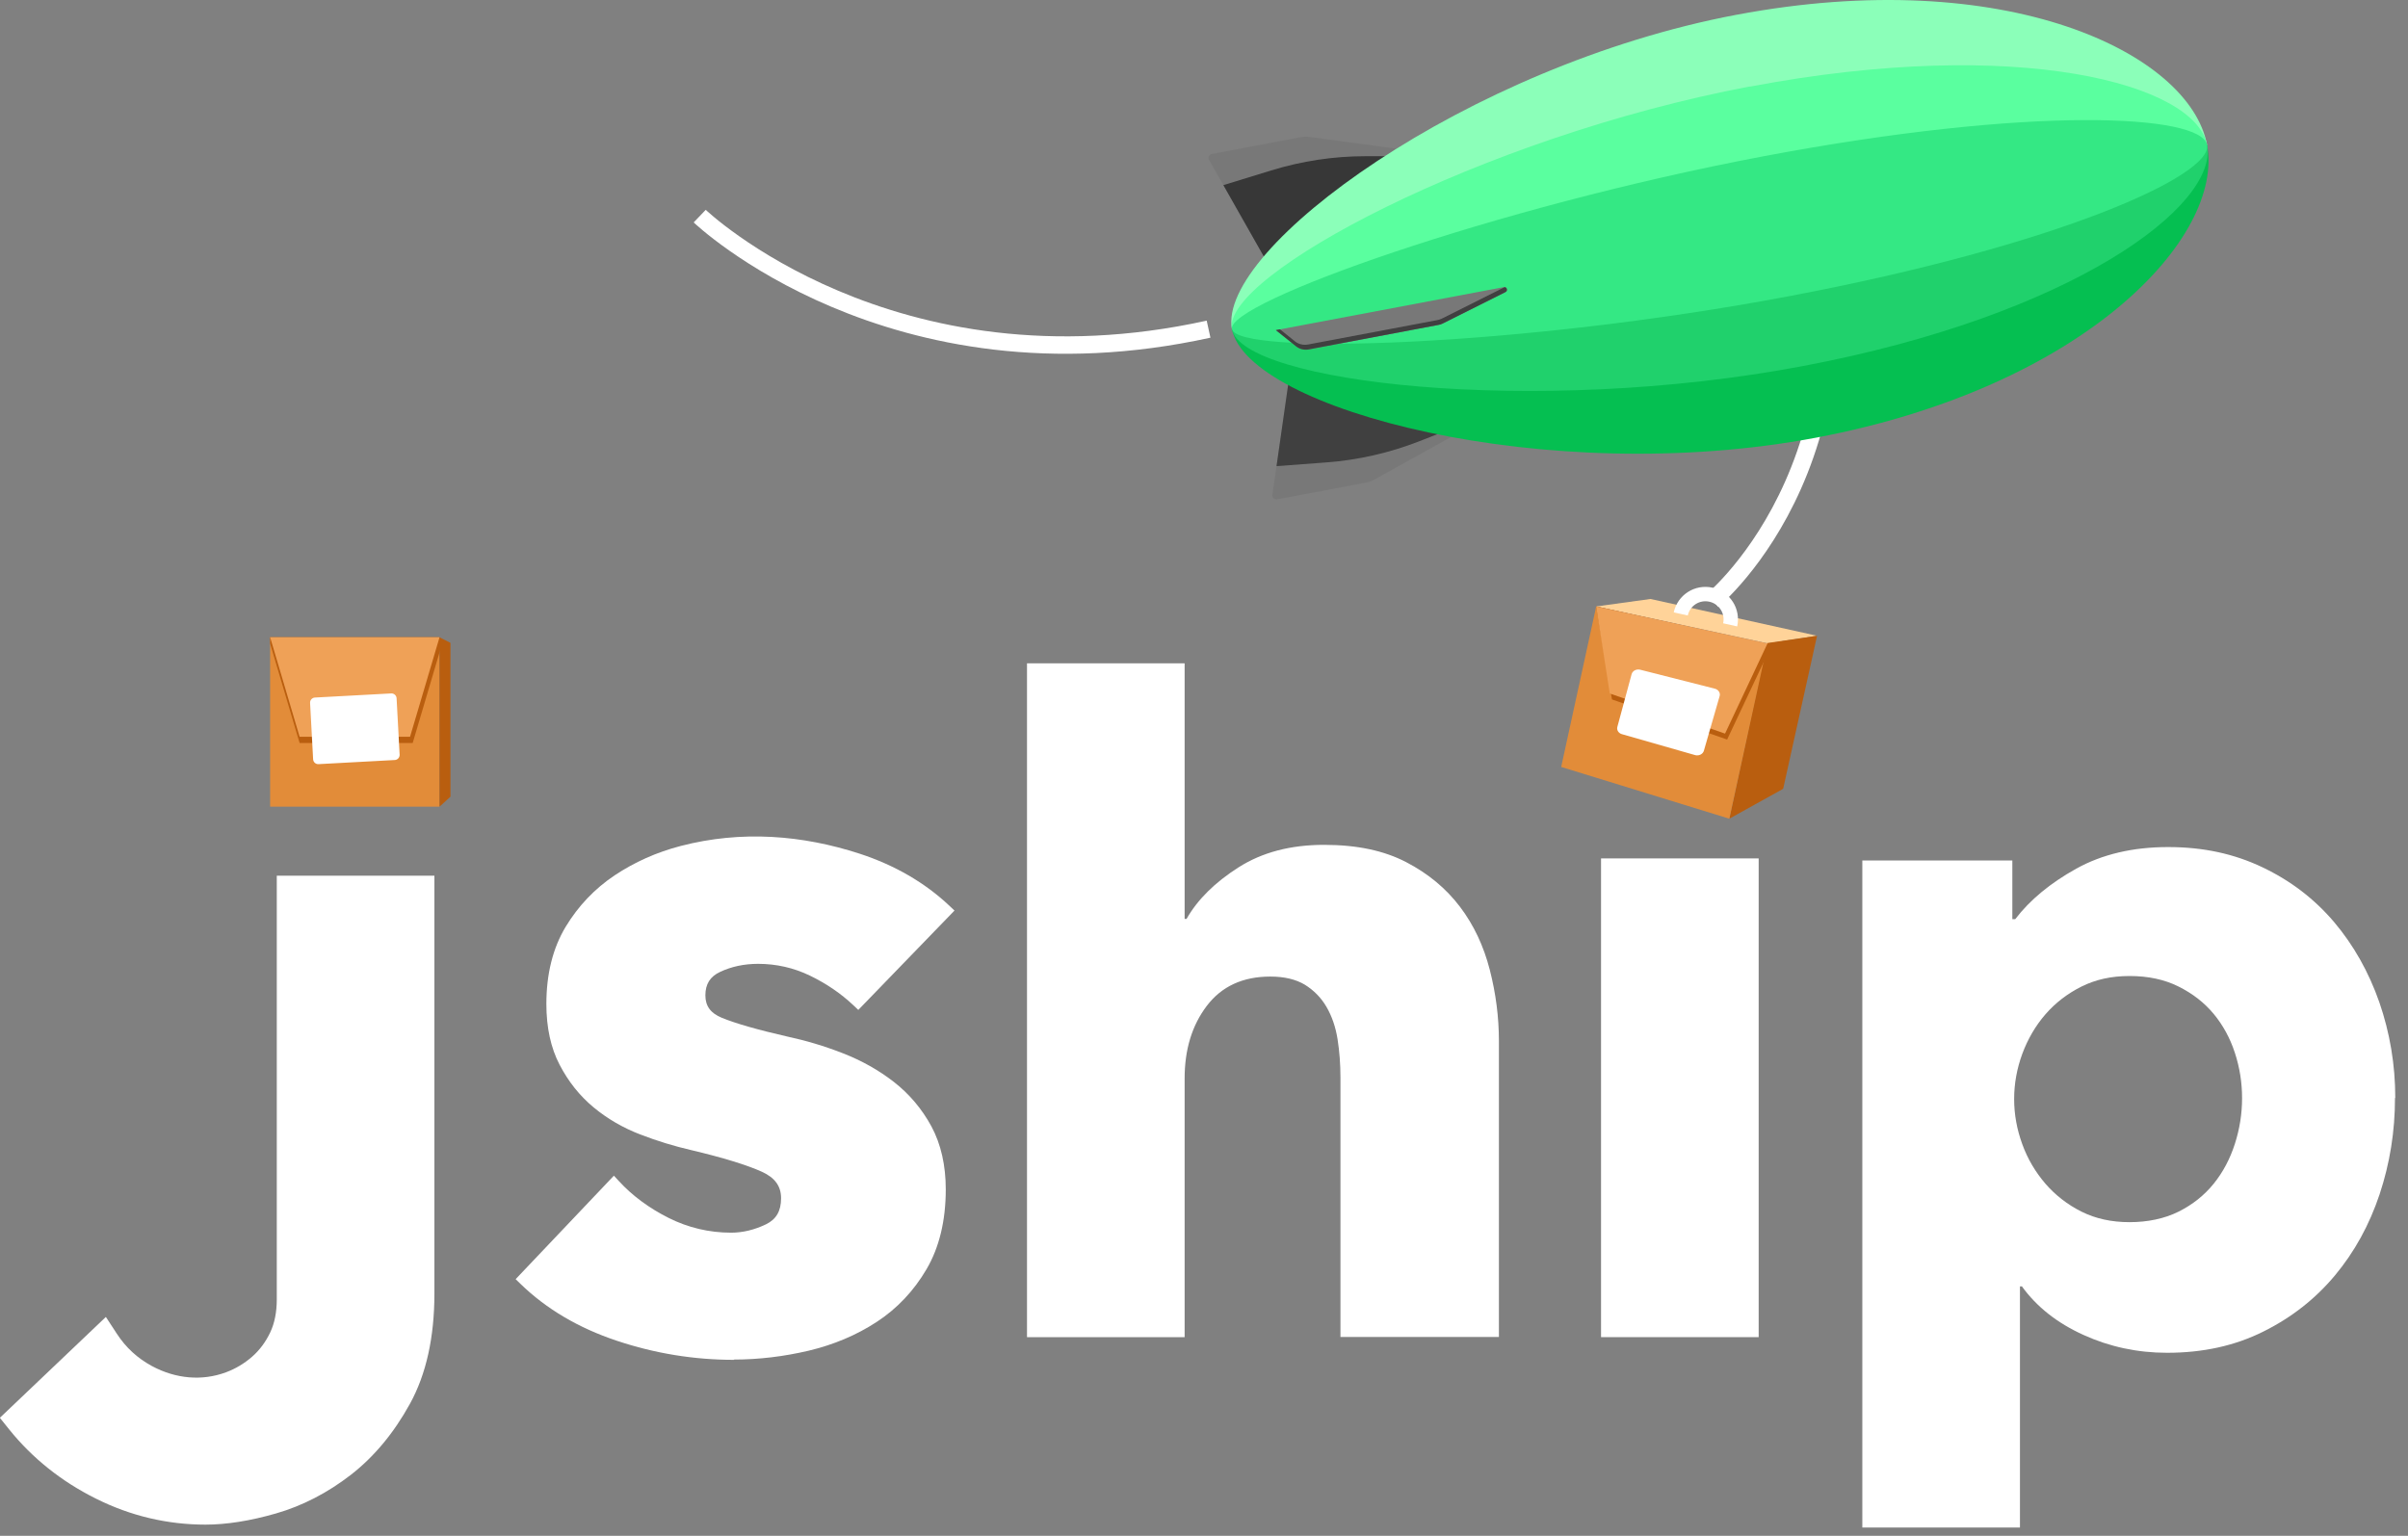 <svg width="174" height="111" viewBox="0 0 174 111" fill="none" xmlns="http://www.w3.org/2000/svg">
<rect x="0" y="0" width="174" height="111" fill="#808080" stroke="none"/>
<g clip-path="url(#clip0_2127_3381)">
<path d="M53.03 98.28C50.16 98.28 47.32 97.82 44.57 96.9C41.8 95.98 39.46 94.59 37.61 92.79L37.26 92.45L44.36 84.97L44.72 85.36C45.69 86.42 46.91 87.32 48.33 88.03C49.73 88.73 51.25 89.09 52.83 89.09C53.68 89.09 54.53 88.88 55.36 88.48C56.09 88.12 56.44 87.53 56.44 86.6C56.44 85.73 56 85.12 55.06 84.69C53.98 84.2 52.26 83.67 49.94 83.12C48.72 82.84 47.48 82.46 46.26 81.99C45.01 81.51 43.88 80.85 42.89 80.03C41.89 79.2 41.07 78.17 40.44 76.96C39.8 75.74 39.48 74.26 39.48 72.56C39.48 70.39 39.95 68.52 40.87 66.99C41.78 65.48 42.98 64.22 44.42 63.26C45.85 62.31 47.45 61.59 49.19 61.14C53.58 60 57.97 60.35 62.12 61.7C64.66 62.53 66.84 63.8 68.6 65.46L68.97 65.81L62.02 72.99L61.66 72.65C60.77 71.81 59.72 71.09 58.52 70.51C57.34 69.94 56.08 69.66 54.78 69.66C53.79 69.66 52.87 69.85 52.04 70.24C51.31 70.58 50.97 71.12 50.97 71.94C50.97 72.71 51.35 73.23 52.16 73.56C53.13 73.96 54.72 74.42 56.91 74.92C58.22 75.2 59.57 75.6 60.9 76.12C62.26 76.65 63.51 77.35 64.61 78.21C65.72 79.08 66.63 80.16 67.31 81.42C67.99 82.69 68.34 84.22 68.34 85.96C68.34 88.22 67.87 90.16 66.95 91.73C66.03 93.3 64.82 94.58 63.35 95.54C61.9 96.49 60.24 97.19 58.43 97.62C56.64 98.04 54.83 98.26 53.03 98.26V98.28Z" fill="white"/>
<path d="M123.76 43.38C123.76 43.38 137.11 32.36 130.16 9.9" stroke="white" stroke-width="1.26" stroke-miterlimit="10"/>
<path d="M104.94 11.29L94.63 9.9C94.41 9.87 94.19 9.88 93.97 9.92L87.56 11.13C87.37 11.17 87.27 11.38 87.36 11.55L92.44 20.5L104.93 11.28L104.94 11.29Z" fill="#787878"/>
<path d="M92.44 20.51L88.4 13.38L91.85 12.32C94.06 11.64 96.35 11.29 98.66 11.29H104.93L92.44 20.51Z" fill="#373737"/>
<path d="M108.4 29.61L99.31 34.66C99.12 34.77 98.91 34.84 98.69 34.88L92.28 36.09C92.09 36.13 91.92 35.96 91.94 35.77L93.4 25.58L108.4 29.6V29.61Z" fill="#787878"/>
<path d="M93.4 25.58L92.24 33.69L95.84 33.42C98.14 33.25 100.41 32.73 102.56 31.89L108.4 29.6L93.4 25.58Z" fill="#404040"/>
<path d="M125.46 1.07C106 4.75 87.92 17.98 89.02 23.78L159.48 10.47C158.22 3.82 144.92 -2.6 125.47 1.07H125.46Z" fill="#8BFFB9"/>
<path d="M126.44 6.25C106.98 9.93 88.29 19.95 89.02 23.79L159.48 10.48C158.65 6.08 145.9 2.58 126.45 6.26L126.44 6.25Z" fill="#5AFF9F"/>
<path d="M131.24 31.63C111.78 35.31 90.12 29.58 89.02 23.78L159.48 10.47C160.74 17.12 150.7 27.95 131.24 31.63Z" fill="#05BF51"/>
<path d="M130.26 26.46C110.8 30.14 89.74 27.62 89.02 23.79L159.48 10.48C160.31 14.88 149.72 22.79 130.26 26.46Z" fill="#20D16C"/>
<path d="M127.4 11.3C107.94 14.98 88.66 21.87 89.02 23.78C89.38 25.7 109.85 25.08 129.31 21.4C148.77 17.72 159.9 12.67 159.48 10.47C159.06 8.27 146.86 7.62 127.4 11.3Z" fill="#34E884"/>
<path d="M92.2 23.86L93.65 25.02C93.91 25.23 94.26 25.32 94.59 25.25L103.96 23.48C104.07 23.46 104.17 23.43 104.26 23.38L108.79 21.11C108.99 21.01 108.89 20.71 108.67 20.75L92.2 23.86Z" fill="#787878"/>
<path d="M108.73 20.75C108.73 20.75 108.73 20.75 108.71 20.76L104.18 23.03C104.08 23.08 103.98 23.11 103.88 23.13L94.51 24.9C94.18 24.96 93.84 24.88 93.57 24.67L92.49 23.8L92.19 23.86L93.64 25.02C93.9 25.23 94.25 25.32 94.58 25.25L103.95 23.48C104.06 23.46 104.16 23.43 104.25 23.38L108.78 21.11C108.96 21.02 108.9 20.78 108.73 20.75Z" fill="#404040"/>
<path d="M96.86 96.64V77.88C96.86 76.91 96.79 75.98 96.65 75.1C96.51 74.22 96.24 73.44 95.85 72.77C95.46 72.1 94.93 71.57 94.29 71.17C93.64 70.78 92.81 70.58 91.79 70.58C89.8 70.58 88.27 71.29 87.2 72.7C86.13 74.11 85.6 75.86 85.6 77.95V96.64H74.21V47.94H85.6V66.41H85.74C86.53 65.02 87.78 63.78 89.49 62.69C91.2 61.6 93.26 61.06 95.67 61.06C98.08 61.06 100.01 61.48 101.61 62.31C103.21 63.14 104.5 64.22 105.5 65.54C106.5 66.86 107.21 68.38 107.65 70.09C108.09 71.8 108.31 73.52 108.31 75.23V96.63H96.85L96.86 96.64Z" fill="white"/>
<path d="M115.69 96.64V62.04H127.08V96.64H115.69Z" fill="white"/>
<path d="M173.06 79.36C173.06 81.77 172.69 84.08 171.95 86.31C171.21 88.53 170.13 90.49 168.72 92.18C167.31 93.87 165.58 95.23 163.54 96.24C161.5 97.26 159.19 97.77 156.59 97.77C154.46 97.77 152.44 97.34 150.55 96.48C148.65 95.62 147.17 94.45 146.1 92.97H145.96V110.4H134.57V62.19H145.41V66.43H145.62C146.68 65.04 148.16 63.82 150.03 62.78C151.91 61.74 154.12 61.22 156.67 61.22C159.22 61.22 161.44 61.71 163.48 62.68C165.52 63.65 167.24 64.97 168.66 66.64C170.07 68.31 171.16 70.24 171.93 72.44C172.69 74.64 173.08 76.95 173.08 79.35L173.06 79.36ZM162.01 79.36C162.01 78.25 161.84 77.16 161.49 76.09C161.14 75.02 160.63 74.09 159.96 73.28C159.29 72.47 158.44 71.81 157.42 71.3C156.4 70.79 155.22 70.54 153.88 70.54C152.54 70.54 151.42 70.8 150.41 71.3C149.39 71.81 148.52 72.48 147.8 73.31C147.08 74.14 146.53 75.09 146.13 76.16C145.74 77.23 145.54 78.31 145.54 79.43C145.54 80.55 145.74 81.63 146.13 82.7C146.52 83.77 147.08 84.71 147.8 85.55C148.52 86.38 149.39 87.06 150.41 87.57C151.43 88.08 152.59 88.33 153.88 88.33C155.17 88.33 156.4 88.08 157.42 87.57C158.44 87.06 159.28 86.39 159.96 85.55C160.63 84.72 161.14 83.76 161.49 82.67C161.84 81.58 162.01 80.48 162.01 79.37V79.36Z" fill="white"/>
<path d="M50.56 15.62C50.56 15.62 64.37 28.84 87.33 23.79" stroke="white" stroke-width="1.26" stroke-miterlimit="10"/>
<path d="M115.34 43.83L119.26 43.29L131.3 45.95L127.72 46.5L115.34 43.83Z" fill="#FFD399"/>
<path d="M131.3 45.95L127.68 46.48L124.96 59.17L128.85 57.01L131.3 45.95Z" fill="#B95E0F"/>
<path d="M124.96 59.17L112.81 55.43L115.34 43.83L127.49 47.56L124.96 59.17Z" fill="#E28C39"/>
<path d="M128.02 46.62L124.8 53.45L116.48 50.55L115.34 43.83L128.02 46.62Z" fill="#B95E0F"/>
<path d="M127.72 46.5L124.65 53.02L116.32 50.12L115.34 43.83L127.72 46.5Z" fill="#EFA157"/>
<path d="M121.45 44.37C121.67 43.38 122.64 42.76 123.63 42.98C124.62 43.2 125.24 44.17 125.02 45.16" stroke="white" stroke-width="1.04" stroke-miterlimit="10"/>
<path d="M20 63.29V93.92C20 94.83 19.84 95.64 19.52 96.31C19.19 97 18.75 97.59 18.21 98.06C17.66 98.54 17.03 98.92 16.33 99.18C14.61 99.82 12.71 99.66 10.98 98.73C9.93 98.16 9.1 97.4 8.44 96.39L7.65 95.18L-0.01 102.47L0.68 103.33C2.34 105.39 4.44 107.07 6.93 108.31C9.43 109.56 12.09 110.19 14.85 110.19C16.36 110.19 18.08 109.92 19.95 109.38C21.86 108.83 23.67 107.89 25.34 106.6C27.02 105.3 28.46 103.57 29.62 101.46C30.8 99.32 31.39 96.64 31.39 93.49V63.29H19.98H20Z" fill="white"/>
<path d="M31.76 46.06H19.52V58.3H31.76V46.06Z" fill="#E28C39"/>
<path d="M117.23 53.07L122.51 54.58C122.78 54.64 123.05 54.5 123.12 54.26L124.26 50.31C124.33 50.08 124.17 49.83 123.9 49.77L118.51 48.4C118.24 48.34 117.97 48.48 117.9 48.72L116.87 52.53C116.8 52.76 116.96 53.01 117.23 53.07Z" fill="white"/>
<path d="M31.95 46.51L29.82 53.7H21.65L19.52 46.51V46.06H31.76L31.95 46.51Z" fill="#B95E0F"/>
<path d="M29.63 53.25H21.65L19.52 46.06H31.76L29.63 53.25Z" fill="#EFA157"/>
<path d="M28.268 50.116L22.756 50.414C22.552 50.425 22.395 50.599 22.407 50.803L22.626 54.877C22.637 55.081 22.812 55.238 23.016 55.227L28.528 54.929C28.732 54.918 28.888 54.744 28.877 54.54L28.657 50.466C28.646 50.262 28.472 50.105 28.268 50.116Z" fill="white"/>
<path d="M32.55 57.58L31.76 58.3V46.06L32.55 46.46V57.58Z" fill="#B95E0F"/>
</g>
<defs>
<clipPath id="clip0_2127_3381">
<rect width="173.06" height="110.41" fill="white"/>
</clipPath>
</defs>
</svg>
